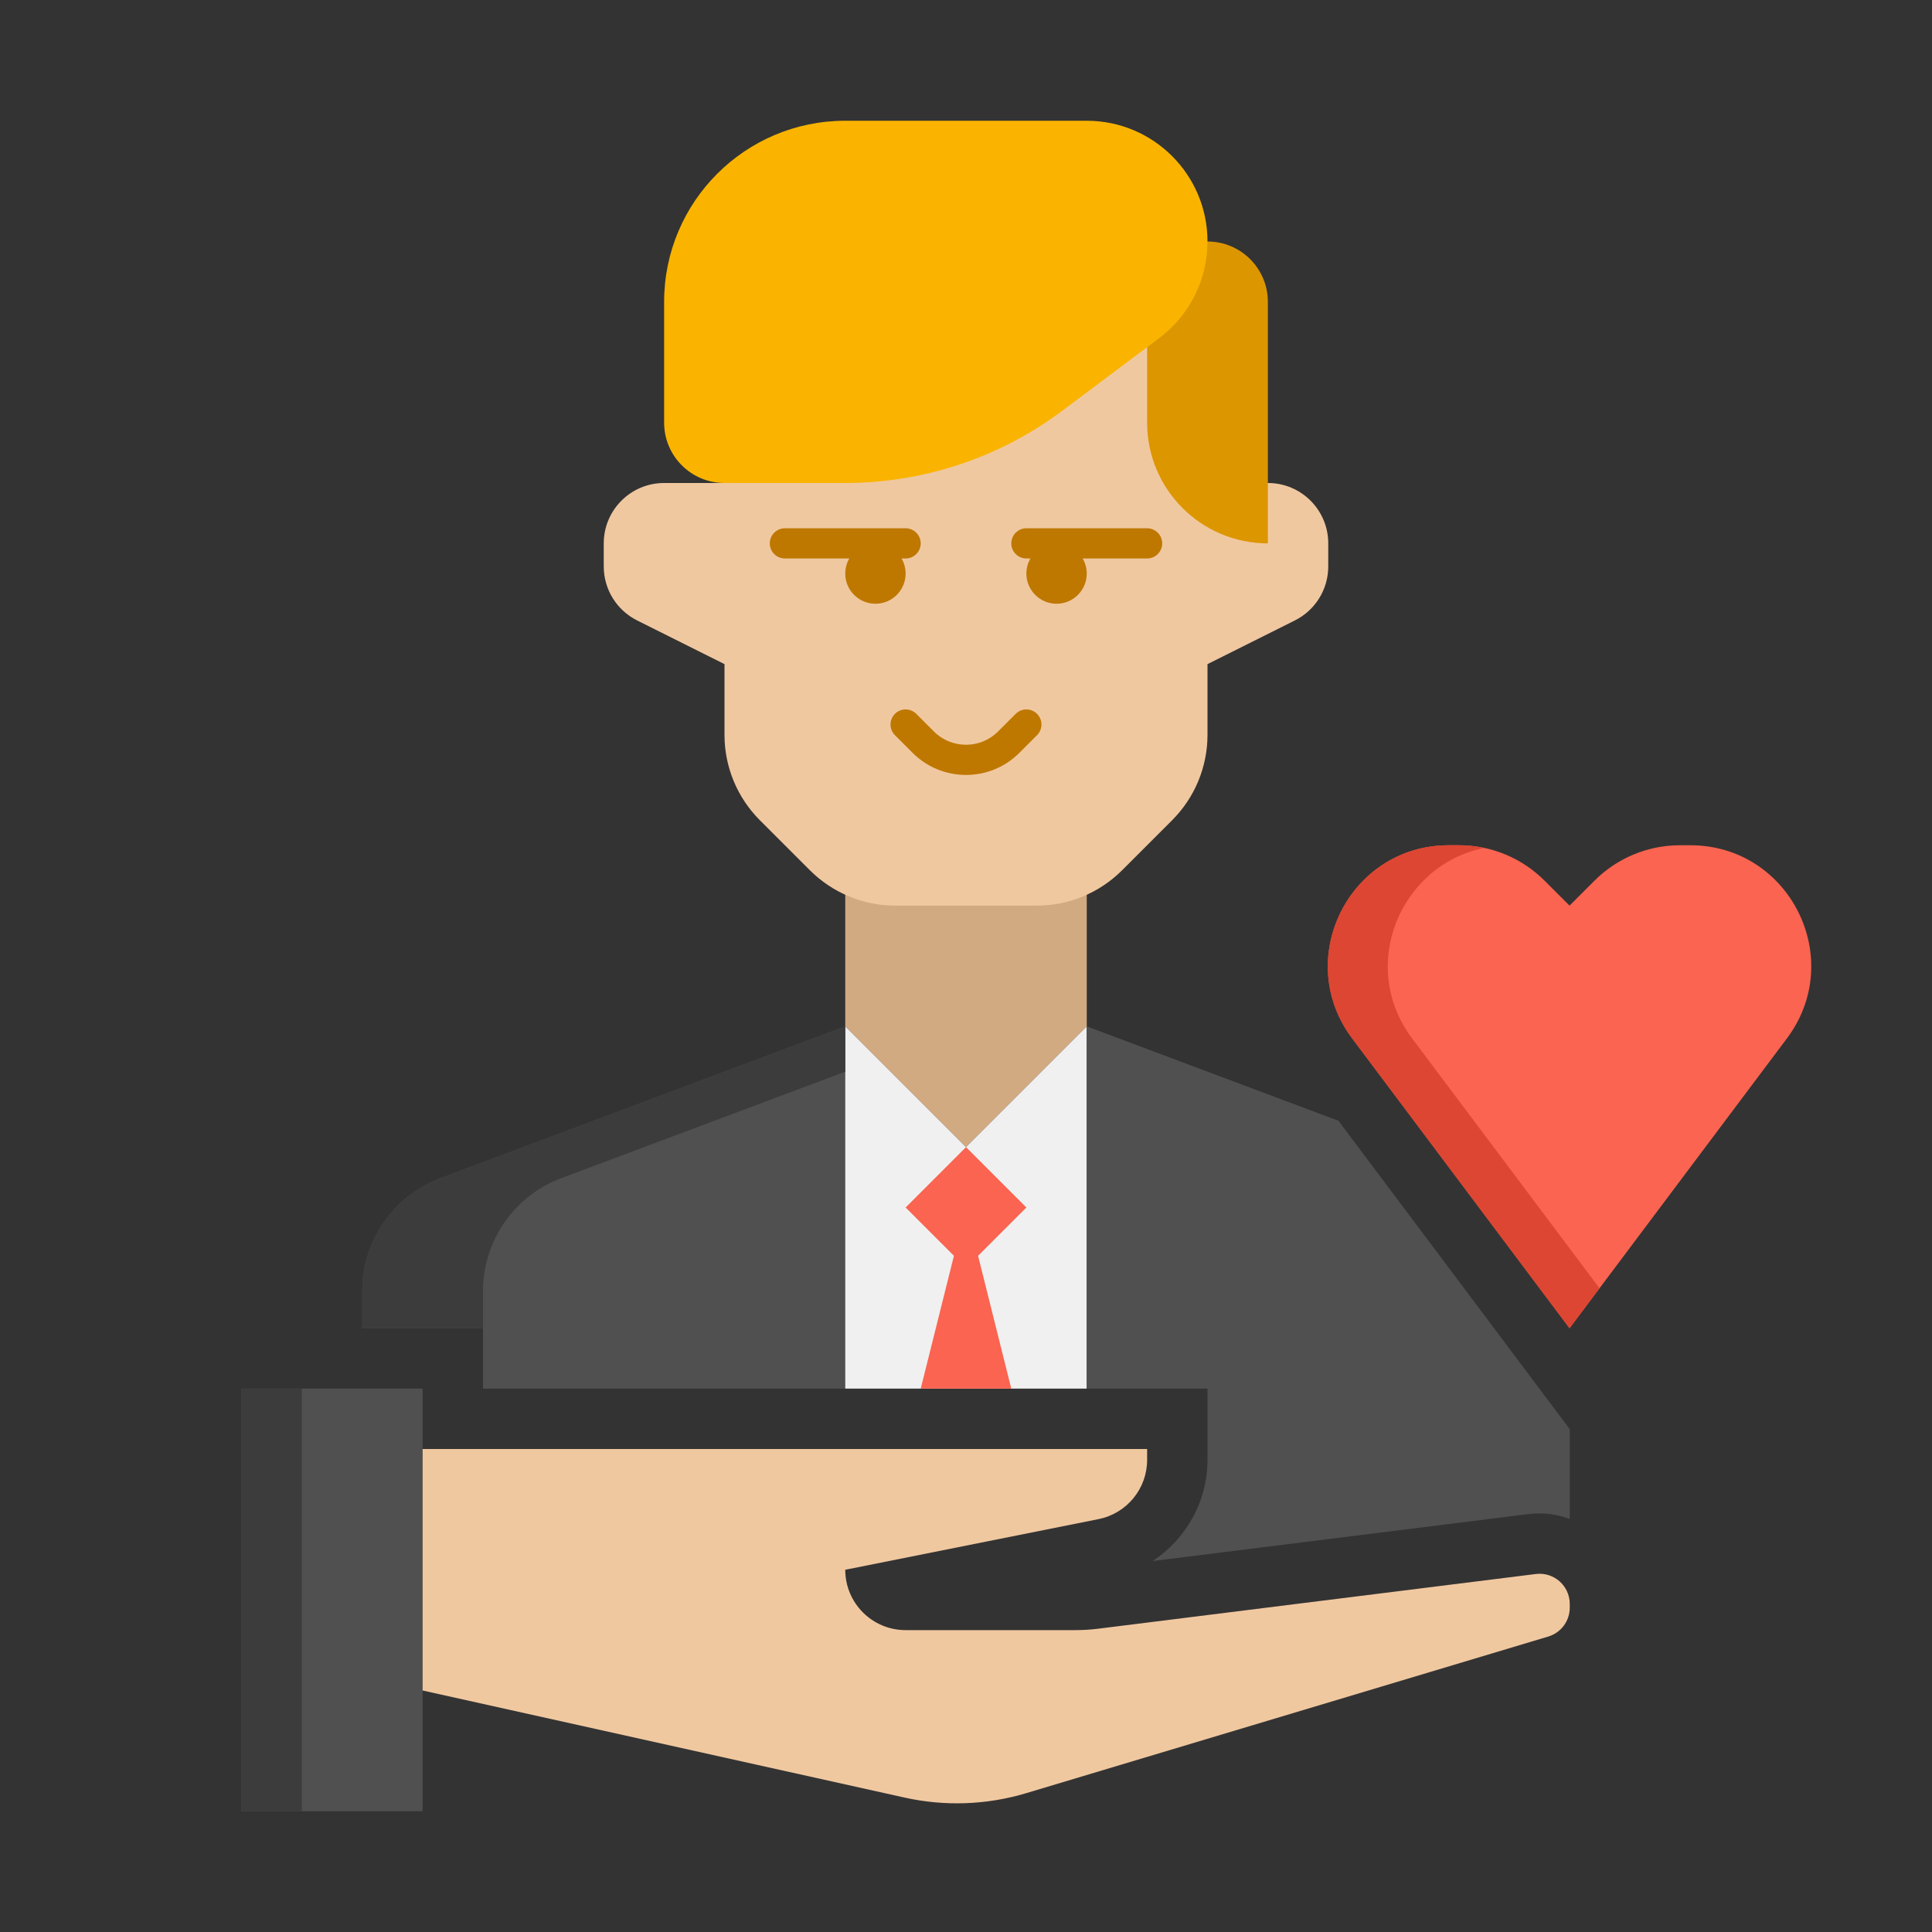 <?xml version="1.0" encoding="UTF-8"?> <svg xmlns="http://www.w3.org/2000/svg" height="512" viewBox="0 0 64 64" width="512"><rect x="0" y="0" width="64" height="64" fill="#333333" stroke="none"/><g id="Icons"><g><g><path d="m16 46h12v-12l-13.404 5.027c-1.562.585-2.596 2.078-2.596 3.745v1.228h4z" fill="#505050"></path></g><g><path d="m36 34v-6h-8v6l4 4z" fill="#d2aa82"></path></g><g><path d="m42 16h-2v-4.187c0-2.234-1.829-4.034-4.062-4l-8 .125c-2.185.035-3.938 1.815-3.938 4v4.062h-2c-1.105 0-2 .895-2 2v.764c0 .758.428 1.45 1.106 1.789l2.894 1.447v2.343c0 1.061.421 2.078 1.172 2.828l1.657 1.657c.75.75 1.768 1.172 2.828 1.172h4.686c1.061 0 2.078-.421 2.828-1.172l1.657-1.657c.75-.75 1.172-1.768 1.172-2.828v-2.343l2.894-1.447c.678-.339 1.106-1.031 1.106-1.789v-.764c0-1.105-.895-2-2-2z" fill="#f0c8a0"></path></g><g><path d="m30 18.5h-4c-.276 0-.5-.224-.5-.5s.224-.5.5-.5h4c.276 0 .5.224.5.5s-.224.5-.5.5z" fill="#be7800"></path></g><g><path d="m32 25.671c-.641 0-1.28-.244-1.768-.731l-.586-.586c-.195-.195-.195-.512 0-.707s.512-.195.707 0l.586.586c.584.584 1.537.584 2.121 0l.586-.586c.195-.195.512-.195.707 0s.195.512 0 .707l-.586.586c-.487.487-1.126.731-1.767.731z" fill="#be7800"></path></g><g><circle cx="29" cy="19" fill="#be7800" r="1"></circle></g><g><path d="m38 18.5h-4c-.276 0-.5-.224-.5-.5s.224-.5.5-.5h4c.276 0 .5.224.5.5s-.224.5-.5.5z" fill="#be7800"></path></g><g><circle cx="35" cy="19" fill="#be7800" r="1"></circle></g><g><path d="m42 18c-2.209 0-4-1.791-4-4v-6h2c1.105 0 2 .895 2 2z" fill="#dc9600"></path></g><g><path d="m22 14v-4c0-3.314 2.686-6 6-6h8c2.209 0 4 1.791 4 4 0 1.259-.593 2.445-1.6 3.2l-3.2 2.4c-2.077 1.558-4.604 2.4-7.2 2.4h-4c-1.105 0-2-.895-2-2z" fill="#fab400"></path></g><g><path d="m8 46h6v14h-6z" fill="#505050"></path></g><g><path d="m8 46h2v14h-2z" fill="#3c3c3c"></path></g><g><path d="m36 34-4 4-4-4v12h8z" fill="#f0f0f0"></path></g><g><path d="m32.4 41.6 1.6-1.6-2-2-2 2 1.6 1.6-1.1 4.4h3z" fill="#fa6450"></path></g><g><path d="m16 42.772c0-1.667 1.034-3.16 2.596-3.745l9.404-3.527v-1.5l-13.404 5.027c-1.562.585-2.596 2.078-2.596 3.745v1.228h4z" fill="#3c3c3c"></path></g><g><path d="m50.876 52.141-14.505 1.813c-.247.031-.496.046-.745.046h-5.626c-1.105 0-2-.895-2-2l8.392-1.678c.935-.187 1.608-1.008 1.608-1.962v-.36h-24v8l15.964 3.547c1.335.297 2.724.246 4.034-.147l17.289-5.187c.423-.126.713-.515.713-.957v-.123c0-.602-.527-1.067-1.124-.992z" fill="#f0c8a0"></path></g><g><path d="m44.338 37.127-8.338-3.127v12h4v2.36c0 1.381-.714 2.63-1.82 3.352l12.448-1.556c.127-.016.251-.023.373-.023.352 0 .685.072.999.184v-2.993l-.007.009z" fill="#505050"></path></g><g><path d="m51.993 30 .828-.828c.75-.751 1.768-1.172 2.829-1.172h.343c3.296 0 5.178 3.763 3.2 6.4l-7.2 9.6-7.2-9.6c-1.978-2.637-.096-6.4 3.2-6.4h.343c1.061 0 2.078.421 2.828 1.172z" fill="#fa6450"></path></g><g><path d="m46.778 34.4c-1.807-2.409-.388-5.749 2.384-6.31-.27-.057-.546-.09-.826-.09h-.343c-3.296 0-5.178 3.763-3.2 6.4l7.2 9.6.993-1.324z" fill="#dc4632"></path></g></g></g></svg> 